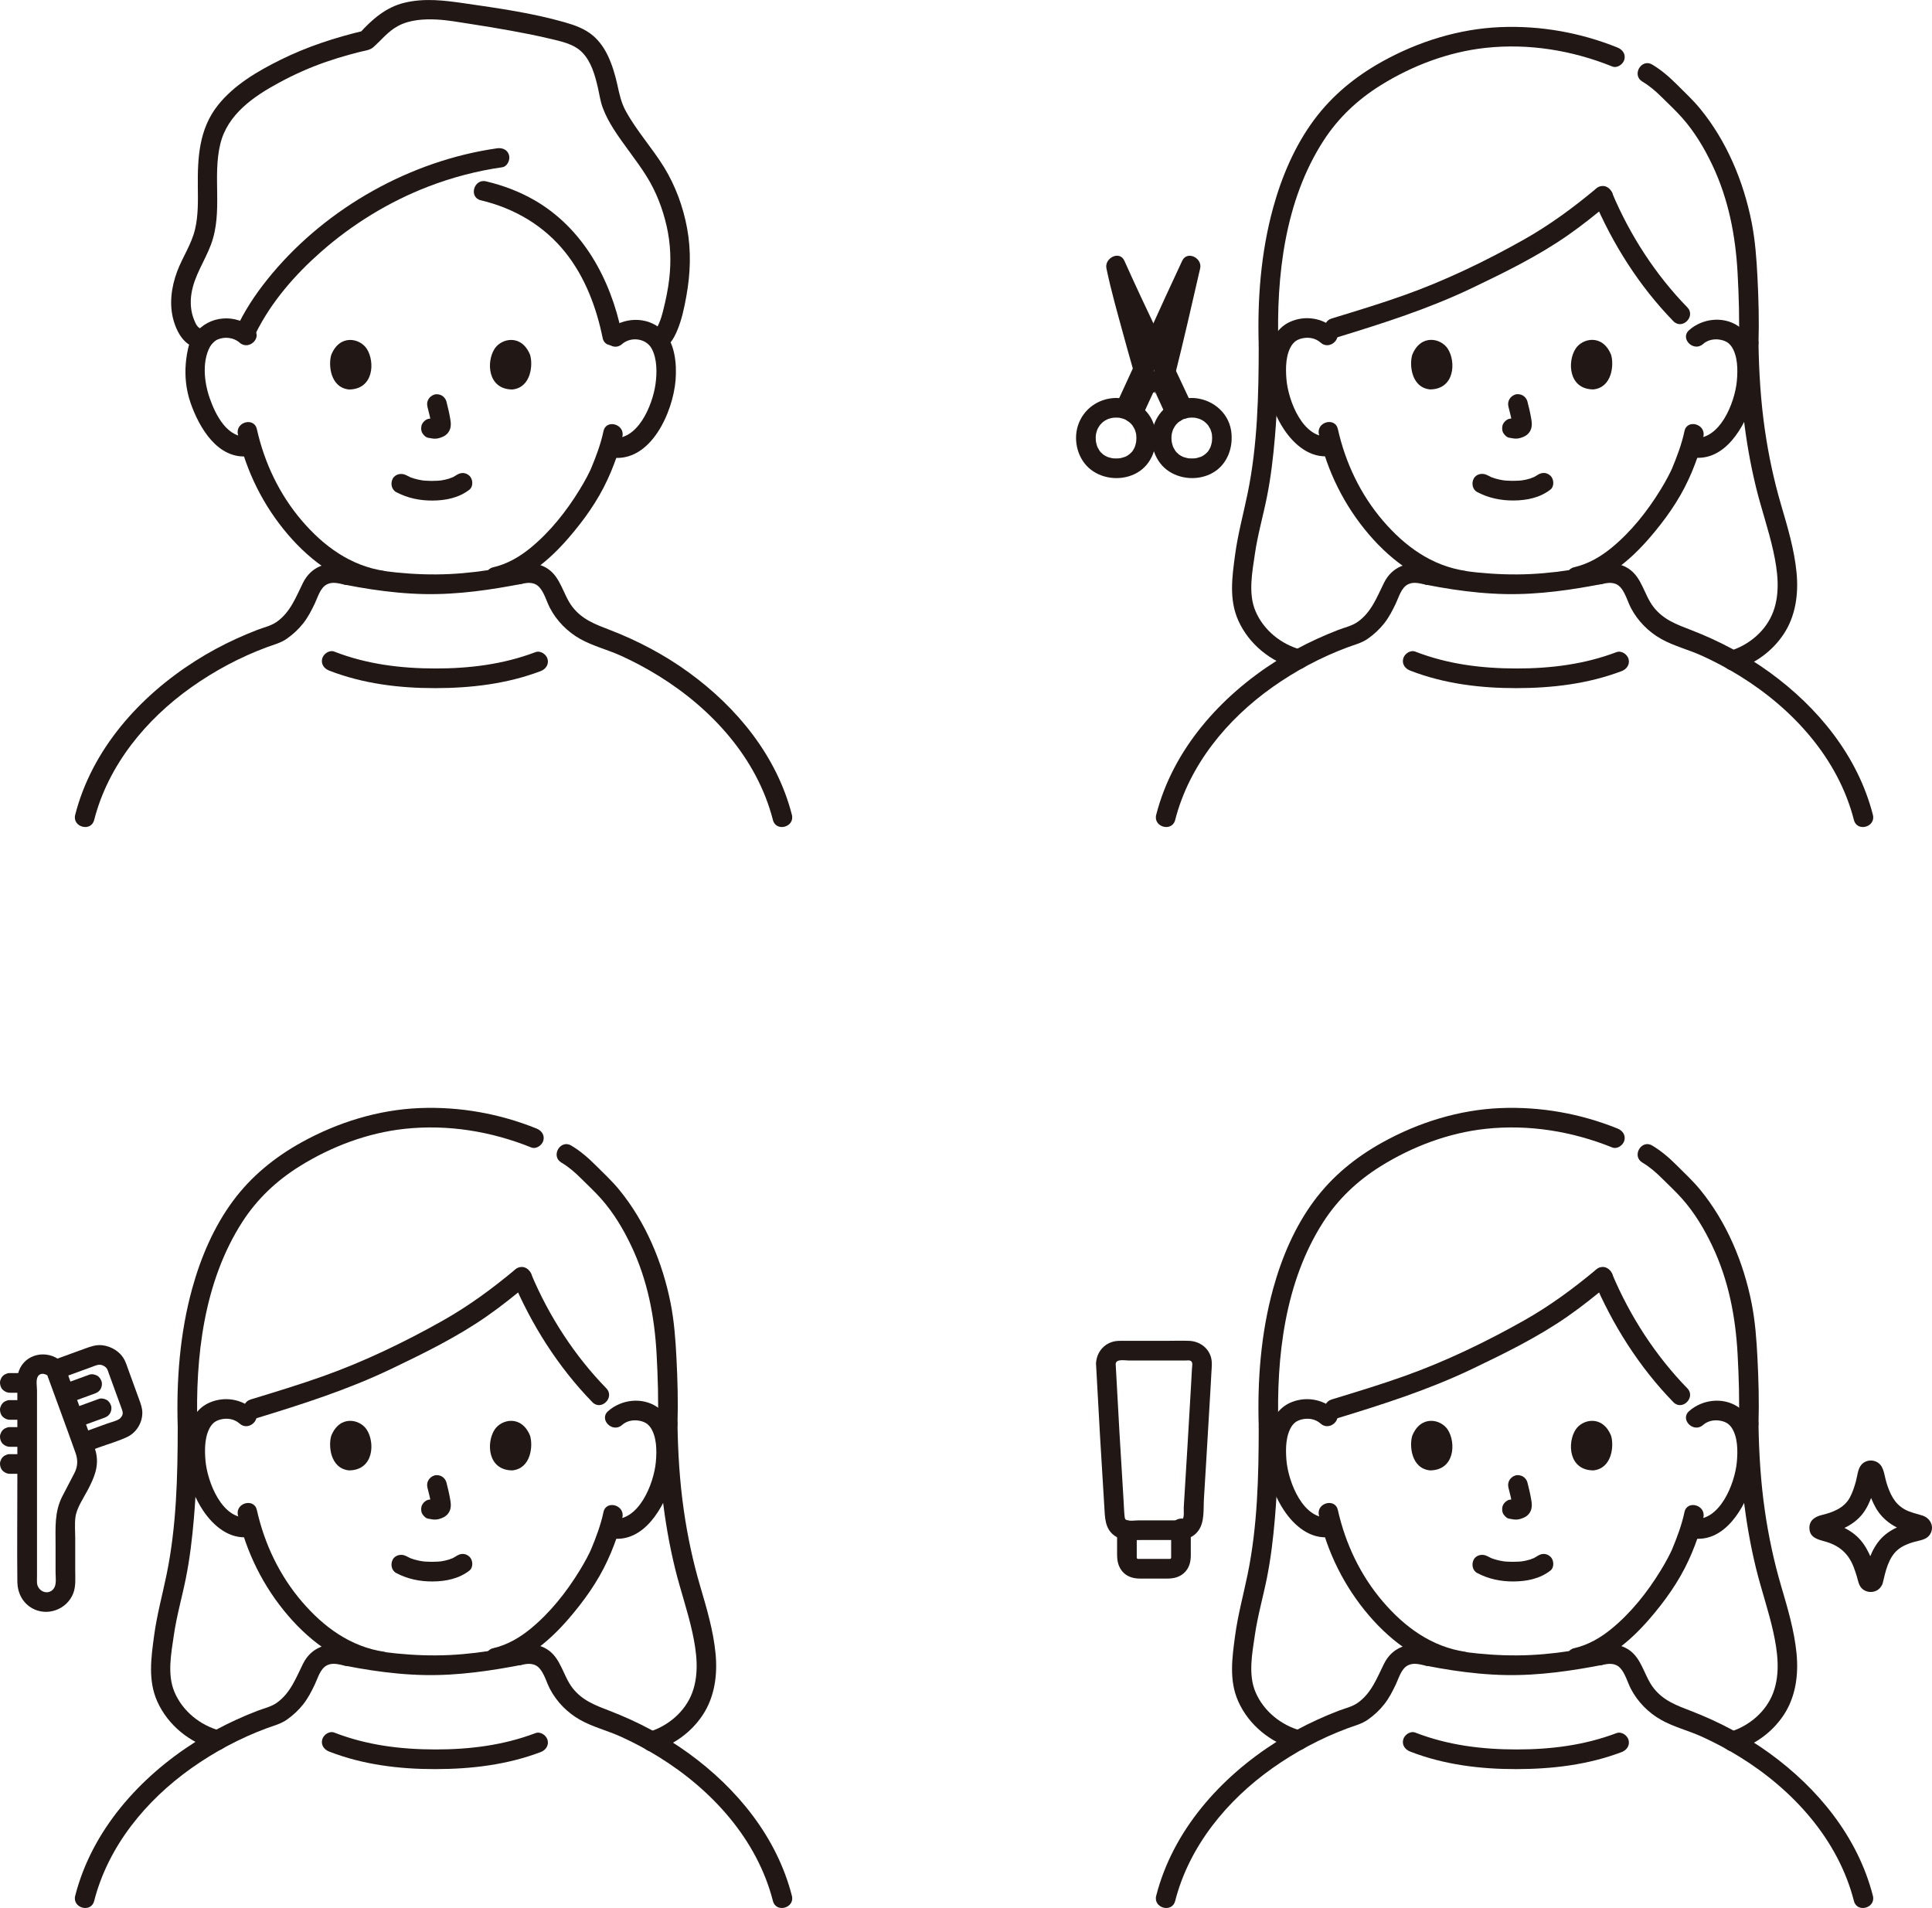 <?xml version="1.0" encoding="UTF-8"?><svg id="b" xmlns="http://www.w3.org/2000/svg" width="393.192" height="388.317" viewBox="0 0 393.192 388.317"><defs><style>.e{fill:#211715;}</style></defs><g id="c"><g id="d"><path class="e" d="M122.817,87.756c-.562,2.659-1.523,5.176-2.56,7.676.012-.03.119-.247-.05.104-.07.146-.136.295-.207.441-.176.366-.361.728-.551,1.087-.469.888-.973,1.757-1.498,2.613-2.695,4.393-5.972,8.532-9.966,11.817-2.229,1.833-4.789,3.314-7.616,3.961-2.508.575-1.447,4.432,1.063,3.857,5.72-1.311,10.487-5.452,14.238-9.78,3.111-3.59,6.014-7.636,7.99-11.977.568-1.248.745-1.643,1.295-3.08.704-1.839,1.311-3.727,1.718-5.655.531-2.511-3.324-3.585-3.857-1.063h0Z"/><path class="e" d="M48.419,88.397c1.679,7.524,5.181,14.559,10.199,20.413,4.829,5.634,11.039,10.093,18.503,11.237,1.066.163,2.151-.27,2.46-1.397.26-.947-.323-2.296-1.397-2.46-6.868-1.053-12.295-5.025-16.738-10.208-4.573-5.334-7.644-11.809-9.17-18.648-.561-2.511-4.418-1.449-3.857,1.063h0Z"/><path class="e" d="M80.642,100.159c2.308,1.219,4.793,1.732,7.403,1.715,2.671-.017,5.351-.551,7.489-2.216.829-.646.729-2.159,0-2.828-.88-.807-1.944-.689-2.828,0,.611-.476.156-.125-.002-.024-.148.095-.3.182-.455.264-.08.042-.163.08-.244.121-.227.117-.181-.042.098-.034-.17-.005-.461.174-.628.228-.573.184-1.162.311-1.756.401.302-.046-.003-.002-.144.011-.172.017-.345.031-.518.043-.416.027-.832.037-1.249.035-.373-.002-.746-.015-1.118-.04-.171-.012-.342-.025-.512-.042-.038-.004-.657-.101-.224-.024-.554-.099-1.101-.203-1.641-.364-.23-.069-.454-.151-.681-.229-.504-.172.316.161-.139-.054-.281-.133-.559-.271-.834-.416-.925-.488-2.217-.265-2.736.718-.488.924-.27,2.215.718,2.736h0Z"/><path class="e" d="M86.988,82.77c.321,1.223.629,2.466.813,3.718l-.071-.532c.022.172.031.341.014.513l.071-.532c-.012.08-.03.155-.056.231l.202-.478c-.024.054-.049.1-.081.148l.313-.405c-.038.046-.075.082-.121.12l.405-.313c-.094.06-.193.109-.294.156l.478-.202c-.162.068-.323.117-.496.145l.532-.071c-.157.019-.309.017-.466,0l.532.071c-.176-.024-.348-.067-.524-.091-.266-.083-.532-.095-.798-.036-.266.012-.514.091-.744.237-.415.243-.811.718-.919,1.195-.117.512-.091,1.087.202,1.541.26.403.695.852,1.195.919.408.055.804.159,1.22.177.641.028,1.236-.169,1.808-.432.709-.325,1.263-.968,1.451-1.731.16-.647.092-1.206-.018-1.854-.202-1.198-.479-2.385-.787-3.56-.127-.483-.49-.944-.919-1.195s-1.061-.357-1.541-.202c-1.042.337-1.681,1.376-1.397,2.46h0Z"/><path class="e" d="M67.418,72.215c-.621,2.018-.216,6.66,3.607,7.055,5.053-.03,5.321-5.642,3.621-8.281-1.393-2.16-5.487-3.059-7.227,1.226Z"/><path class="e" d="M107.879,72.215c.621,2.018.216,6.66-3.606,7.055-5.053-.03-5.322-5.642-3.621-8.281,1.392-2.16,5.487-3.059,7.227,1.227Z"/><path class="e" d="M68.631,116.614c0,.143,0,.287-.01.43-.01.275.047.532.172.771.081.248.219.463.414.644.181.195.396.333.644.414.238.125.495.183.771.172l.532-.071c.339-.095.633-.266.883-.514l.313-.405c.181-.312.272-.648.273-1.009.01-.143.01-.287.01-.43.01-.275-.047-.532-.172-.771-.081-.248-.219-.463-.414-.644-.181-.195-.396-.333-.644-.414-.238-.125-.495-.183-.771-.172l-.532.071c-.339.095-.633.266-.883.514l-.313.405c-.181.312-.272.648-.273,1.009h0Z"/><path class="e" d="M107.501,116.934v-.32c.01-.275-.047-.532-.172-.771-.081-.248-.219-.463-.414-.644-.181-.195-.396-.333-.644-.414-.238-.125-.495-.183-.771-.172l-.532.071c-.339.095-.633.266-.883.514l-.313.405c-.181.312-.272.648-.273,1.009v.32c-.01.275.047.532.172.771.081.248.219.463.414.644.181.195.396.333.644.414.238.125.495.183.771.172l.532-.071c.339-.095.633-.266.883-.514l.313-.405c.181-.312.272-.648.273-1.009h0Z"/><path class="e" d="M66.977,136.475c6.903,2.683,14.268,3.584,21.634,3.574,7.298-.01,14.566-.869,21.429-3.466,1.01-.382,1.702-1.349,1.397-2.46-.266-.968-1.445-1.781-2.46-1.397-6.551,2.479-13.396,3.33-20.366,3.323-7.05-.007-13.962-.862-20.571-3.431-1.007-.391-2.195.431-2.46,1.397-.311,1.131.386,2.067,1.397,2.46h0Z"/><path class="e" d="M19.162,166.895c2.855-11.155,10.515-20.462,19.792-27.035,4.726-3.348,9.895-6.112,15.326-8.127,1.395-.517,2.839-.867,4.071-1.727,1.286-.897,2.419-1.947,3.385-3.182.976-1.247,1.652-2.583,2.334-4.007.61-1.274,1.093-3.172,2.442-3.876,1.19-.621,2.436-.193,3.669.051,1.806.357,3.62.681,5.441.953,3.553.531,7.129.889,10.722.961,6.899.136,13.616-.864,20.365-2.181,1.094-.213,2.216-.118,3.023.743,1.035,1.106,1.495,2.934,2.189,4.264,1.369,2.625,3.571,4.855,6.15,6.302,2.595,1.457,5.604,2.192,8.315,3.427,2.636,1.201,5.198,2.567,7.662,4.091,10.831,6.697,20.043,16.786,23.257,29.342.638,2.492,4.497,1.436,3.857-1.063-3.059-11.954-11.162-21.851-21.013-28.998-4.931-3.577-10.349-6.44-16.03-8.627-2.93-1.128-5.629-2.108-7.623-4.697-1.922-2.496-2.341-6.063-5.141-7.839-2.94-1.865-6.23-.654-9.362-.081-3.463.633-6.951,1.071-10.468,1.241-7.305.353-14.432-.551-21.583-1.959-3.47-.683-6.647.464-8.272,3.737-1.453,2.926-2.571,5.979-5.338,7.943-1.166.828-2.664,1.142-3.989,1.654-1.445.558-2.874,1.161-4.282,1.805-2.864,1.309-5.641,2.811-8.3,4.499-11.397,7.237-21.051,18.015-24.456,31.321-.639,2.495,3.218,3.559,3.857,1.063h0Z"/><path class="e" d="M41.394,66.974c-1.098,0-1.5-.92-1.886-1.859-.698-1.696-.828-3.579-.544-5.379.575-3.638,2.72-6.59,3.98-9.977,2.461-6.62.261-13.748,1.893-20.47,1.466-6.035,6.804-9.68,11.969-12.472,3.061-1.655,6.234-3.074,9.522-4.214,1.558-.54,3.135-1.024,4.724-1.463.747-.207,1.496-.403,2.248-.593.904-.228,1.981-.315,2.697-.958,1.724-1.547,2.975-3.204,5.018-4.308,2.342-1.265,5.275-1.44,7.884-1.305,2.237.115,4.383.519,6.62.86,2.858.436,5.711.908,8.554,1.427,2.547.465,5.092.958,7.61,1.561,2.34.56,5.034,1.047,6.782,2.817,1.859,1.882,2.614,4.627,3.198,7.13.326,1.399.506,2.832,1.014,4.181.565,1.499,1.315,2.908,2.172,4.259,2.105,3.319,4.656,6.334,6.739,9.668,1.955,3.13,3.285,6.595,4.097,10.188.798,3.53.933,7.117.514,10.71-.248,2.126-.688,4.235-1.207,6.31-.243.971-.508,1.945-.929,2.856-.147.319-.308.661-.509.95-.328.471.015.163-.249.278l1.009-.273c-.056.013-.113.019-.17.017-2.574,0-2.578,4,0,4,1.935,0,2.981-2.027,3.638-3.558.962-2.241,1.465-4.666,1.898-7.059.834-4.608,1.009-9.207.162-13.823-.798-4.354-2.369-8.657-4.689-12.433-2.416-3.932-5.58-7.388-7.798-11.444-.937-1.712-1.288-3.419-1.704-5.307-.444-2.015-1.022-3.994-1.896-5.868-.717-1.538-1.716-3.006-3.009-4.118-1.675-1.44-3.686-2.163-5.783-2.763-6.671-1.909-13.684-2.892-20.54-3.884-4.053-.586-8.029-1.076-12.081-.11-3.787.903-6.623,3.395-9.175,6.213l.883-.514c-5.835,1.394-11.522,3.233-16.909,5.899-4.69,2.321-9.532,5.14-12.822,9.307-3.799,4.811-4.118,10.604-4.057,16.502.03,2.908.108,5.875-.569,8.723-.724,3.046-2.532,5.628-3.626,8.535-1.203,3.195-1.691,6.799-.706,10.12.876,2.952,2.68,5.642,6.032,5.642,2.574,0,2.578-4,0-4h0Z"/><path class="e" d="M97.858,40.765c6.826,1.614,12.884,5.159,17.266,10.687,3.973,5.011,6.261,11.143,7.53,17.355.515,2.52,4.371,1.454,3.857-1.063-2.223-10.883-7.845-21.273-17.696-26.975-3.075-1.78-6.441-3.044-9.893-3.86-2.503-.592-3.571,3.264-1.063,3.857h0Z"/><path class="e" d="M52.074,67.77c3.166-6.352,7.918-11.81,13.214-16.481,6.4-5.646,13.867-10.229,21.833-13.303,4.863-1.876,9.918-3.204,15.078-3.943,1.07-.153,1.657-1.513,1.397-2.46-.316-1.15-1.387-1.551-2.46-1.397-17.511,2.507-34.429,11.975-45.792,25.544-2.587,3.09-4.923,6.409-6.723,10.021-1.145,2.297,2.304,4.325,3.454,2.019h0Z"/><path class="e" d="M50.671,88.834c-4.35.551-6.806-4.384-8.005-7.834-1.156-3.328-1.649-7.935.422-11.017l-1.727.991c1.497,0,1.696-1.35,2.936-1.882,1.456-.624,3.282-.409,4.469.646,1.919,1.705,4.758-1.114,2.828-2.828-3.535-3.141-9.106-2.776-11.951,1.055l1.727-.991c-2.745,0-3.384,5.022-3.557,6.991-.233,2.668.08,5.44.951,7.973,1.745,5.072,5.587,11.697,11.905,10.897,1.071-.136,2-.822,2-2,0-.975-.921-2.137-2-2h0Z"/><path class="e" d="M124.501,93.124c7.955,1.051,12.466-9.286,12.987-15.74.274-3.394-.121-7.747-2.752-10.225-3.035-2.857-7.937-2.646-10.979.05-1.93,1.711.907,4.531,2.828,2.828,1.786-1.583,4.899-1.208,6.047.922,1.133,2.101,1.092,4.994.763,7.288-.609,4.248-3.628,11.571-8.895,10.876-1.073-.142-2,1.021-2,2,0,1.198.924,1.858,2,2h0Z"/><path class="e" d="M264.803,132.236c-4.058-1.102-7.621-3.945-9.289-7.86-1.523-3.573-.666-7.913-.127-11.621.575-3.951,1.677-7.741,2.456-11.643.795-3.981,1.271-8.032,1.616-12.074.529-6.189.707-12.404.712-18.614.002-2.574-3.998-2.578-4,0-.009,9.976-.241,20.196-2.262,30.002-.862,4.185-1.98,8.25-2.551,12.502-.604,4.496-1.26,9.06.64,13.329,2.163,4.861,6.647,8.451,11.742,9.835,2.487.676,3.549-3.182,1.063-3.857h0Z"/><path class="e" d="M353.881,69.784c.152,9.883,1.146,19.785,3.497,29.399,1.069,4.372,2.566,8.63,3.529,13.029.87,3.976,1.433,8.345-.016,12.257-1.44,3.888-4.889,6.787-8.792,7.997-2.451.76-1.405,4.623,1.063,3.857,3.992-1.238,7.476-3.733,9.807-7.217,2.481-3.707,3.083-8.226,2.657-12.589-.462-4.726-1.825-9.257-3.155-13.793-1.467-5.005-2.552-10.118-3.297-15.279-.844-5.845-1.204-11.757-1.294-17.659-.039-2.572-4.04-2.579-4,0h0Z"/><path class="e" d="M342.817,87.741c-.562,2.659-1.523,5.176-2.56,7.676.012-.03.119-.247-.05.104-.07.146-.136.295-.207.441-.176.366-.361.728-.551,1.087-.469.888-.973,1.757-1.498,2.613-2.695,4.393-5.972,8.532-9.966,11.817-2.229,1.833-4.789,3.314-7.616,3.961-2.508.575-1.447,4.432,1.063,3.857,5.72-1.311,10.487-5.452,14.238-9.78,3.111-3.59,6.014-7.636,7.99-11.977.568-1.248.745-1.643,1.295-3.08.704-1.839,1.311-3.727,1.718-5.655.531-2.511-3.324-3.585-3.857-1.063h0Z"/><path class="e" d="M268.419,88.382c1.679,7.524,5.181,14.559,10.199,20.413,4.829,5.634,11.039,10.093,18.503,11.237,1.066.163,2.151-.27,2.46-1.397.26-.947-.323-2.296-1.397-2.46-6.868-1.053-12.295-5.025-16.738-10.208-4.573-5.334-7.644-11.809-9.17-18.648-.561-2.511-4.418-1.449-3.857,1.063h0Z"/><path class="e" d="M271.593,66.9c-2.476-2.227-6.014-2.765-9.059-1.393-2.233,1.006-3.578,3.082-4.214,5.383-1.51,5.463-.11,11.846,3.003,16.517,2.082,3.124,5.347,5.914,9.35,5.41,1.072-.135,2-.823,2-2,0-.976-.921-2.136-2-2-5.46.687-8.505-7.263-8.864-11.646-.188-2.299-.182-5.192,1.241-7.146-.204.281.193-.21.206-.222.076-.071.269-.267.323-.308.416-.32.902-.512,1.409-.629,1.331-.307,2.747-.064,3.776.862,1.909,1.717,4.747-1.103,2.828-2.828h0Z"/><path class="e" d="M334.237,16.599c1.477.882,2.718,1.944,3.934,3.155,1.402,1.397,2.867,2.747,4.181,4.229,2.529,2.852,4.514,6.183,6.141,9.619,3.293,6.951,4.717,14.346,5.135,21.973.259,4.73.402,9.474.257,14.211-.079,2.575,3.921,2.572,4,0,.136-4.45.015-8.907-.212-13.352-.192-3.756-.458-7.495-1.188-11.191-1.642-8.312-5.087-16.551-10.488-23.129-1.452-1.769-3.132-3.319-4.746-4.936-1.528-1.531-3.132-2.92-4.995-4.033-2.215-1.323-4.229,2.134-2.019,3.454h0Z"/><path class="e" d="M346.588,70.02c.99-.876,2.342-1.116,3.616-.855.564.115,1.117.32,1.574.681-.117-.093.378.372.318.314.054.052.404.513.201.226,1.399,1.973,1.384,4.857,1.177,7.158-.394,4.39-3.513,12.291-8.969,11.561-1.073-.143-2,1.022-2,2,0,1.2.924,1.856,2,2,6.575.879,10.584-6.291,12.242-11.584,1.468-4.685,1.545-12.155-3.059-15.201-3.061-2.025-7.25-1.499-9.928.872-1.931,1.71.906,4.53,2.828,2.828h0Z"/><path class="e" d="M300.642,100.144c2.308,1.219,4.793,1.732,7.403,1.715,2.671-.017,5.351-.551,7.489-2.216.829-.646.729-2.159,0-2.828-.88-.807-1.944-.689-2.828,0,.611-.476.156-.125-.002-.024-.148.095-.3.182-.455.264-.08.042-.163.08-.244.121-.227.117-.181-.042.098-.034-.17-.005-.461.174-.628.228-.573.184-1.162.311-1.756.401.302-.046-.003-.002-.144.011-.172.017-.345.031-.518.043-.416.027-.832.037-1.249.035-.373-.002-.746-.015-1.118-.04-.171-.012-.342-.025-.512-.042-.038-.004-.657-.101-.224-.024-.554-.099-1.101-.203-1.641-.364-.23-.069-.454-.151-.681-.229-.504-.172.316.161-.139-.054-.281-.133-.559-.271-.834-.416-.925-.488-2.217-.265-2.736.718-.488.924-.27,2.215.718,2.736h0Z"/><path class="e" d="M306.988,82.755c.321,1.223.629,2.466.813,3.718l-.071-.532c.022.172.031.341.014.513l.071-.532c-.012.08-.03.155-.056.231l.202-.478c-.024.054-.049.1-.081.148l.313-.405c-.038.046-.075.082-.121.12l.405-.313c-.094.06-.193.109-.294.156l.478-.202c-.162.068-.323.117-.496.145l.532-.071c-.157.019-.309.017-.466,0l.532.071c-.176-.024-.348-.067-.524-.091-.266-.083-.532-.095-.798-.036-.266.012-.514.091-.744.237-.415.243-.811.718-.919,1.195-.117.512-.091,1.087.202,1.541.26.403.695.852,1.195.919.408.055.804.159,1.22.177.641.028,1.236-.169,1.808-.432.709-.325,1.263-.968,1.451-1.731.16-.647.092-1.206-.018-1.854-.202-1.198-.479-2.385-.787-3.56-.127-.483-.49-.944-.919-1.195s-1.061-.357-1.541-.202c-1.042.337-1.681,1.376-1.397,2.46h0Z"/><path class="e" d="M287.418,72.2c-.621,2.018-.216,6.66,3.607,7.055,5.053-.03,5.321-5.642,3.621-8.281-1.393-2.16-5.487-3.059-7.227,1.226Z"/><path class="e" d="M327.879,72.2c.621,2.018.216,6.66-3.606,7.055-5.053-.03-5.322-5.642-3.621-8.281,1.392-2.16,5.487-3.059,7.227,1.227Z"/><path class="e" d="M288.631,116.594c0,.15,0,.3-.01.45-.01.275.047.532.172.771.081.248.219.463.414.644.181.195.396.333.644.414.238.125.495.183.771.172l.532-.071c.339-.095.633-.266.883-.514l.313-.405c.181-.312.272-.648.273-1.009.01-.15.01-.3.01-.45.01-.275-.047-.532-.172-.771-.081-.248-.219-.463-.414-.644-.181-.195-.396-.333-.644-.414-.238-.125-.495-.183-.771-.172l-.532.071c-.339.095-.633.266-.883.514l-.313.405c-.181.312-.272.648-.273,1.009h0Z"/><path class="e" d="M327.501,116.934v-.34c.01-.275-.047-.532-.172-.771-.081-.248-.219-.463-.414-.644-.181-.195-.396-.333-.644-.414-.238-.125-.495-.183-.771-.172l-.532.071c-.339.095-.633.266-.883.514l-.313.405c-.181.312-.272.648-.273,1.009v.34c-.01.275.047.532.172.771.081.248.219.463.414.644.181.195.396.333.644.414.238.125.495.183.771.172l.532-.071c.339-.095.633-.266.883-.514l.313-.405c.181-.312.272-.648.273-1.009h0Z"/><path class="e" d="M324.776,38.436c-4.633,3.861-9.434,7.39-14.697,10.353-7.742,4.358-15.859,8.271-24.226,11.261-4.897,1.75-9.876,3.251-14.847,4.771-2.455.751-1.408,4.613,1.063,3.857,9.399-2.875,18.703-5.841,27.588-10.095,6.659-3.188,13.34-6.46,19.412-10.691,2.957-2.06,5.768-4.322,8.535-6.629,1.979-1.65-.863-4.466-2.828-2.828h0Z"/><path class="e" d="M343.389,62.544c-6.464-6.635-11.679-14.692-15.27-23.225-.419-.995-1.322-1.71-2.46-1.397-.938.258-1.819,1.458-1.397,2.46,3.87,9.196,9.322,17.829,16.299,24.99,1.799,1.847,4.627-.983,2.828-2.828h0Z"/><path class="e" d="M286.977,136.475c6.903,2.683,14.268,3.584,21.634,3.574,7.298-.01,14.566-.869,21.429-3.466,1.01-.382,1.702-1.349,1.397-2.46-.266-.968-1.445-1.781-2.46-1.397-6.551,2.479-13.396,3.33-20.366,3.323-7.05-.007-13.962-.862-20.571-3.431-1.007-.391-2.195.431-2.46,1.397-.311,1.131.386,2.067,1.397,2.46h0Z"/><path class="e" d="M239.162,166.895c2.855-11.155,10.515-20.462,19.792-27.035,4.726-3.348,9.895-6.112,15.326-8.127,1.395-.517,2.839-.867,4.071-1.727,1.286-.897,2.419-1.947,3.385-3.182.976-1.247,1.652-2.583,2.334-4.007.61-1.274,1.093-3.172,2.442-3.876,1.19-.621,2.436-.193,3.669.051,1.806.357,3.62.681,5.441.953,3.553.531,7.129.889,10.722.961,6.899.136,13.616-.864,20.365-2.181,1.094-.213,2.216-.118,3.023.743,1.035,1.106,1.495,2.934,2.189,4.264,1.369,2.625,3.571,4.855,6.15,6.302,2.595,1.457,5.604,2.192,8.315,3.427,2.636,1.201,5.198,2.567,7.662,4.091,10.831,6.697,20.043,16.786,23.257,29.342.638,2.492,4.497,1.436,3.857-1.063-3.059-11.954-11.162-21.851-21.013-28.998-4.931-3.577-10.349-6.44-16.03-8.627-2.93-1.128-5.629-2.108-7.623-4.697-1.922-2.496-2.341-6.063-5.141-7.839-2.94-1.865-6.23-.654-9.362-.081-3.463.633-6.951,1.071-10.468,1.241-7.305.353-14.432-.551-21.583-1.959-3.47-.683-6.647.464-8.272,3.737-1.453,2.926-2.571,5.979-5.338,7.943-1.166.828-2.664,1.142-3.989,1.654-1.445.558-2.874,1.161-4.282,1.805-2.864,1.309-5.641,2.811-8.3,4.499-11.397,7.237-21.051,18.015-24.456,31.321-.639,2.495,3.218,3.559,3.857,1.063h0Z"/><path class="e" d="M232.338,85.017c1.014-2.198,2.019-4.401,3.038-6.597.232-.499.353-.992.202-1.541-.128-.464-.486-.967-.919-1.195-.883-.467-2.266-.296-2.736.718-1.019,2.196-2.024,4.398-3.038,6.597-.231.5-.353.991-.202,1.541.128.464.486.967.919,1.195.881.466,2.269.297,2.736-.718h0Z"/><path class="e" d="M227.139,80.992c-3.564.046-6.694,2.243-7.775,5.67-.989,3.134.025,6.9,2.647,8.925s6.501,2.289,9.399.632c3.004-1.717,4.234-5.251,3.731-8.556-.597-3.926-4.129-6.622-8.002-6.672-1.046-.013-2.048.93-2,2,.049,1.095.879,1.986,2,2,.178.002.356.016.534.021.551.014-.374-.104.153.018.272.063.542.119.808.206.104.034.205.072.307.11-.451-.166.032.024.108.063.281.146.547.314.802.502-.393-.289.202.204.297.302.108.111.207.23.311.345-.287-.321-.052-.076.014.028.154.242.29.488.433.736.047.082.145.35-.01-.05.076.196.147.393.205.595.074.256.128.516.171.779-.084-.509.002.321.003.444,0,.28-.021.557-.044.836.042-.507-.007.011-.025.105-.036.179-.079.357-.129.532-.035.123-.073.245-.116.365-.037.105-.258.527-.025.079-.114.218-.22.437-.352.645-.064.101-.146.196-.204.3-.136.243.318-.332-.002-.01-.205.206-.402.406-.618.6.384-.346-.166.103-.307.186-.127.075-.261.138-.39.209-.405.226.274-.055-.004.007-.273.06-.538.184-.813.248-.104.024-.209.041-.312.065-.228.037-.212.037.048,0-.111.012-.221.022-.333.029-.283.019-.568.022-.851.009-.165-.008-.329-.022-.494-.04.075.008.416.081.053-.001-.281-.064-.559-.125-.833-.216-.121-.04-.241-.085-.359-.132.478.19-.035-.034-.134-.088-.239-.131-.464-.28-.685-.44.417.302-.159-.169-.256-.269-.081-.083-.156-.202-.247-.273-.213-.166.241.379-.004-.004-.163-.255-.309-.511-.457-.774-.244-.433.115.393-.04-.086-.032-.099-.07-.196-.101-.295-.097-.308-.163-.62-.221-.937.014.076.034.421.009.036-.011-.171-.025-.341-.029-.512-.003-.14-.002-.28.003-.42.004-.114.082-.705-.003-.193.052-.314.12-.623.216-.927.047-.15.101-.297.159-.443-.125.317-.031.085.06-.088.145-.275.312-.536.495-.787-.291.397.024-.008.082-.072.105-.114.215-.224.329-.33.061-.057.467-.378.074-.087.126-.094.256-.183.389-.267.134-.085.272-.164.413-.237.159-.083.43-.185.109-.065.311-.116.626-.215.951-.285.078-.017.626-.079.146-.036.237-.021.472-.034.71-.037,1.046-.014,2.049-.91,2-2-.048-1.072-.879-2.014-2-2Z"/><path class="e" d="M242.553,80.992c-3.564.046-6.694,2.243-7.775,5.67-.989,3.134.025,6.9,2.647,8.925s6.501,2.289,9.399.632c3.004-1.717,4.234-5.251,3.731-8.556-.597-3.926-4.129-6.622-8.002-6.672-1.046-.013-2.048.93-2,2,.049,1.095.879,1.986,2,2,.178.002.356.016.534.021.551.014-.374-.104.153.018.272.063.542.119.808.206.104.034.205.072.307.11-.451-.166.032.024.108.063.281.146.547.314.802.502-.393-.289.202.204.297.302.108.111.207.23.311.345-.287-.321-.052-.076.014.028.154.242.29.488.433.736.047.082.145.35-.01-.05.076.196.147.393.205.595.074.256.128.516.171.779-.084-.509.002.321.003.444,0,.28-.021.557-.044.836.042-.507-.007.011-.025.105-.036.179-.079.357-.129.532-.035.123-.073.245-.116.365-.037.105-.258.527-.025.079-.114.218-.22.437-.352.645-.064.101-.146.196-.204.3-.136.243.318-.332-.002-.01-.205.206-.402.406-.618.6.384-.346-.166.103-.307.186-.127.075-.261.138-.39.209-.405.226.274-.055-.004.007-.273.06-.538.184-.813.248-.104.024-.209.041-.312.065-.228.037-.212.037.048,0-.111.012-.221.022-.333.029-.283.019-.568.022-.851.009-.165-.008-.329-.022-.494-.04.075.008.416.081.053-.001-.281-.064-.559-.125-.833-.216-.121-.04-.241-.085-.359-.132.478.19-.035-.034-.134-.088-.239-.131-.464-.28-.685-.44.417.302-.159-.169-.256-.269-.081-.083-.156-.202-.247-.273-.213-.166.241.379-.004-.004-.163-.255-.309-.511-.457-.774-.244-.433.115.393-.04-.086-.032-.099-.07-.196-.101-.295-.097-.308-.163-.62-.221-.937.014.076.034.421.009.036-.011-.171-.025-.341-.029-.512-.003-.14-.002-.28.003-.42.004-.114.082-.705-.003-.193.052-.314.12-.623.216-.927.047-.15.101-.297.159-.443-.125.317-.031.085.06-.088.145-.275.312-.536.495-.787-.291.397.024-.008.082-.072.105-.114.215-.224.329-.33.061-.057.467-.378.074-.087.126-.094.256-.183.389-.267.134-.085.272-.164.413-.237.159-.083.43-.185.109-.065.311-.116.626-.215.951-.285.078-.017.626-.079.146-.036.237-.021.472-.034.71-.037,1.046-.014,2.049-.91,2-2-.048-1.072-.879-2.014-2-2Z"/><path class="e" d="M242.504,82.231c-4.509-9.74-9.297-19.358-13.674-29.159-.969-2.171-4.091-.555-3.655,1.541.939,4.525,2.216,8.992,3.434,13.448.608,2.224,1.224,4.446,1.862,6.663.304,1.058.506,2.388,1.078,3.353.426.718,1.224.945,1.956,1.234.566.224,1.184.597,1.771.744.658.165-.823.073-.202-.335-.014.009.303.661.329.716.236.514.472,1.028.708,1.542.456.993.911,1.985,1.367,2.978.451.982,1.869,1.225,2.736.718,1.008-.589,1.17-1.751.718-2.736-.767-1.67-1.433-3.454-2.323-5.061-.687-1.239-2.112-1.663-3.357-2.156-.237-.094-.691-.375-.929-.364-.319.015.563.535.674.687.013.017.168.462.172.403.008-.124-.116-.349-.154-.469-.195-.615-.372-1.236-.551-1.855-1.33-4.592-2.585-9.207-3.788-13.834-.582-2.236-1.17-4.475-1.64-6.738l-3.655,1.541c4.377,9.801,9.165,19.419,13.674,29.159.454.98,1.868,1.226,2.736.718,1.006-.588,1.173-1.752.718-2.736h0Z"/><path class="e" d="M230.703,84.177c4.5-9.672,8.81-19.431,13.347-29.086l-3.655-1.541c-1.691,7.36-3.364,14.73-5.207,22.054-.629,2.497,3.228,3.562,3.857,1.063,1.844-7.324,3.517-14.694,5.207-22.054.482-2.098-2.647-3.687-3.655-1.541-4.537,9.655-8.847,19.414-13.347,29.086-.455.979-.276,2.156.718,2.736.865.506,2.279.266,2.736-.718h0Z"/><path class="e" d="M329.182,9.674c-7.553-3.041-15.651-4.487-23.8-4.157-8.406.341-16.678,2.909-24.017,6.976-5.462,3.027-10.231,6.899-13.952,11.929-3.915,5.291-6.555,11.505-8.298,17.824-2.52,9.137-3.238,18.729-2.942,28.174.08,2.568,4.081,2.579,4,0-.445-14.194,1.287-29.534,9.146-41.736,3.013-4.679,6.966-8.402,11.68-11.337,6.425-4,13.811-6.795,21.359-7.607,8.781-.944,17.602.505,25.761,3.79,1.002.404,2.197-.44,2.46-1.397.314-1.142-.391-2.055-1.397-2.46h0Z"/><path class="e" d="M264.803,352.236c-4.058-1.102-7.621-3.945-9.289-7.86-1.523-3.573-.666-7.913-.127-11.621.575-3.951,1.677-7.741,2.456-11.643.795-3.981,1.271-8.032,1.616-12.074.529-6.189.707-12.404.712-18.614.002-2.574-3.998-2.578-4,0-.009,9.976-.241,20.196-2.262,30.002-.862,4.185-1.98,8.25-2.551,12.502-.604,4.496-1.26,9.06.64,13.329,2.163,4.861,6.647,8.451,11.742,9.835,2.487.676,3.549-3.182,1.063-3.857h0Z"/><path class="e" d="M353.881,289.784c.152,9.883,1.146,19.785,3.497,29.399,1.069,4.372,2.566,8.63,3.529,13.029.87,3.976,1.433,8.345-.016,12.257-1.44,3.888-4.889,6.787-8.792,7.997-2.451.76-1.405,4.623,1.063,3.857,3.992-1.238,7.476-3.733,9.807-7.217,2.481-3.707,3.083-8.226,2.657-12.589-.462-4.726-1.825-9.257-3.155-13.793-1.467-5.005-2.552-10.118-3.297-15.279-.844-5.845-1.204-11.757-1.294-17.659-.039-2.572-4.04-2.579-4,0h0Z"/><path class="e" d="M342.817,307.741c-.562,2.659-1.523,5.176-2.56,7.676.012-.03.119-.247-.05.104-.07.146-.136.295-.207.441-.176.366-.361.728-.551,1.087-.469.888-.973,1.757-1.498,2.613-2.695,4.393-5.972,8.532-9.966,11.817-2.229,1.833-4.789,3.314-7.616,3.961-2.508.575-1.447,4.432,1.063,3.857,5.72-1.311,10.487-5.452,14.238-9.78,3.111-3.59,6.014-7.636,7.99-11.977.568-1.248.745-1.643,1.295-3.08.704-1.839,1.311-3.727,1.718-5.655.531-2.511-3.324-3.585-3.857-1.063h0Z"/><path class="e" d="M268.419,308.382c1.679,7.524,5.181,14.559,10.199,20.413,4.829,5.634,11.039,10.093,18.503,11.237,1.066.163,2.151-.27,2.46-1.397.26-.947-.323-2.296-1.397-2.46-6.868-1.053-12.295-5.025-16.738-10.208-4.573-5.334-7.644-11.809-9.17-18.648-.561-2.511-4.418-1.449-3.857,1.063h0Z"/><path class="e" d="M271.593,286.9c-2.476-2.227-6.014-2.765-9.059-1.393-2.233,1.006-3.578,3.082-4.214,5.383-1.51,5.463-.11,11.846,3.003,16.517,2.082,3.124,5.347,5.914,9.35,5.41,1.072-.135,2-.823,2-2,0-.976-.921-2.136-2-2-5.46.687-8.505-7.263-8.864-11.646-.188-2.299-.182-5.192,1.241-7.146-.204.281.193-.21.206-.222.076-.071.269-.267.323-.308.416-.32.902-.512,1.409-.629,1.331-.307,2.747-.064,3.776.862,1.909,1.717,4.747-1.103,2.828-2.828h0Z"/><path class="e" d="M334.237,236.599c1.477.882,2.718,1.944,3.934,3.155,1.402,1.397,2.867,2.747,4.181,4.229,2.529,2.852,4.514,6.183,6.141,9.619,3.293,6.951,4.717,14.346,5.135,21.973.259,4.73.402,9.474.257,14.211-.079,2.575,3.921,2.572,4,0,.136-4.45.015-8.907-.212-13.352-.192-3.756-.458-7.495-1.188-11.191-1.642-8.312-5.087-16.551-10.488-23.129-1.452-1.769-3.132-3.319-4.746-4.936-1.528-1.531-3.132-2.92-4.995-4.033-2.215-1.323-4.229,2.134-2.019,3.454h0Z"/><path class="e" d="M346.588,290.02c.99-.876,2.342-1.116,3.616-.855.564.115,1.117.32,1.574.681-.117-.093.378.372.318.314.054.052.404.513.201.226,1.399,1.973,1.384,4.857,1.177,7.158-.394,4.39-3.513,12.291-8.969,11.561-1.073-.143-2,1.022-2,2,0,1.2.924,1.856,2,2,6.575.879,10.584-6.291,12.242-11.584,1.468-4.685,1.545-12.155-3.059-15.201-3.061-2.025-7.25-1.499-9.928.872-1.931,1.71.906,4.53,2.828,2.828h0Z"/><path class="e" d="M300.642,320.144c2.308,1.219,4.793,1.732,7.403,1.715,2.671-.017,5.351-.551,7.489-2.216.829-.646.729-2.159,0-2.828-.88-.807-1.944-.689-2.828,0,.611-.476.156-.125-.002-.024-.148.095-.3.182-.455.264-.08.042-.163.08-.244.121-.227.117-.181-.042.098-.034-.17-.005-.461.174-.628.228-.573.184-1.162.311-1.756.401.302-.046-.003-.002-.144.011-.172.017-.345.031-.518.043-.416.027-.832.037-1.249.035-.373-.002-.746-.015-1.118-.04-.171-.012-.342-.025-.512-.042-.038-.004-.657-.101-.224-.024-.554-.099-1.101-.203-1.641-.364-.23-.069-.454-.151-.681-.229-.504-.172.316.161-.139-.054-.281-.133-.559-.271-.834-.416-.925-.488-2.217-.265-2.736.718-.488.924-.27,2.215.718,2.736h0Z"/><path class="e" d="M306.988,302.755c.321,1.223.629,2.466.813,3.718l-.071-.532c.022.172.031.341.014.513l.071-.532c-.012.08-.03.155-.056.231l.202-.478c-.024.054-.049.1-.081.148l.313-.405c-.038.046-.075.082-.121.12l.405-.313c-.094.06-.193.109-.294.156l.478-.202c-.162.068-.323.117-.496.145l.532-.071c-.157.019-.309.017-.466,0l.532.071c-.176-.024-.348-.067-.524-.091-.266-.083-.532-.095-.798-.036-.266.012-.514.091-.744.237-.415.243-.811.718-.919,1.195-.117.512-.091,1.087.202,1.541.26.403.695.852,1.195.919.408.055.804.159,1.22.177.641.028,1.236-.169,1.808-.432.709-.325,1.263-.968,1.451-1.731.16-.647.092-1.206-.018-1.854-.202-1.198-.479-2.385-.787-3.56-.127-.483-.49-.944-.919-1.195s-1.061-.357-1.541-.202c-1.042.337-1.681,1.376-1.397,2.46h0Z"/><path class="e" d="M287.418,292.2c-.621,2.018-.216,6.66,3.607,7.055,5.053-.03,5.321-5.642,3.621-8.281-1.393-2.16-5.487-3.059-7.227,1.226Z"/><path class="e" d="M327.879,292.2c.621,2.018.216,6.66-3.606,7.055-5.053-.03-5.322-5.642-3.621-8.281,1.392-2.16,5.487-3.059,7.227,1.227Z"/><path class="e" d="M288.631,336.594c0,.15,0,.3-.01.45-.01.275.047.532.172.771.081.248.219.463.414.644.181.195.396.333.644.414.238.125.495.183.771.172l.532-.071c.339-.095.633-.266.883-.514l.313-.405c.181-.312.272-.648.273-1.009.01-.15.01-.3.01-.45.01-.275-.047-.532-.172-.771-.081-.248-.219-.463-.414-.644-.181-.195-.396-.333-.644-.414-.238-.125-.495-.183-.771-.172l-.532.071c-.339.095-.633.266-.883.514l-.313.405c-.181.312-.272.648-.273,1.009h0Z"/><path class="e" d="M327.501,336.934v-.34c.01-.275-.047-.532-.172-.771-.081-.248-.219-.463-.414-.644-.181-.195-.396-.333-.644-.414-.238-.125-.495-.183-.771-.172l-.532.071c-.339.095-.633.266-.883.514l-.313.405c-.181.312-.272.648-.273,1.009v.34c-.01.275.047.532.172.771.081.248.219.463.414.644.181.195.396.333.644.414.238.125.495.183.771.172l.532-.071c.339-.095.633-.266.883-.514l.313-.405c.181-.312.272-.648.273-1.009h0Z"/><path class="e" d="M324.776,258.436c-4.633,3.861-9.434,7.39-14.697,10.353-7.742,4.358-15.859,8.271-24.226,11.261-4.897,1.75-9.876,3.251-14.847,4.771-2.455.751-1.408,4.613,1.063,3.857,9.399-2.875,18.703-5.841,27.588-10.095,6.659-3.188,13.34-6.46,19.412-10.691,2.957-2.06,5.768-4.322,8.535-6.629,1.979-1.65-.863-4.466-2.828-2.828h0Z"/><path class="e" d="M343.389,282.544c-6.464-6.635-11.679-14.692-15.27-23.225-.419-.995-1.322-1.71-2.46-1.397-.938.258-1.819,1.458-1.397,2.46,3.87,9.196,9.322,17.829,16.299,24.99,1.799,1.847,4.627-.983,2.828-2.828h0Z"/><path class="e" d="M286.977,356.475c6.903,2.683,14.268,3.584,21.634,3.574,7.298-.01,14.566-.869,21.429-3.466,1.01-.382,1.702-1.349,1.397-2.46-.266-.968-1.445-1.781-2.46-1.397-6.551,2.479-13.396,3.33-20.366,3.323-7.05-.007-13.962-.862-20.571-3.431-1.007-.391-2.195.431-2.46,1.397-.311,1.131.386,2.067,1.397,2.46h0Z"/><path class="e" d="M239.162,386.895c2.855-11.155,10.515-20.462,19.792-27.035,4.726-3.348,9.895-6.112,15.326-8.127,1.395-.517,2.839-.867,4.071-1.727,1.286-.897,2.419-1.947,3.385-3.182.976-1.247,1.652-2.583,2.334-4.007.61-1.274,1.093-3.172,2.442-3.876,1.19-.621,2.436-.193,3.669.051,1.806.357,3.62.681,5.441.953,3.553.531,7.129.889,10.722.961,6.899.136,13.616-.864,20.365-2.181,1.094-.213,2.216-.118,3.023.743,1.035,1.106,1.495,2.934,2.189,4.264,1.369,2.625,3.571,4.855,6.15,6.302,2.595,1.457,5.604,2.192,8.315,3.427,2.636,1.201,5.198,2.567,7.662,4.091,10.831,6.697,20.043,16.786,23.257,29.342.638,2.492,4.497,1.436,3.857-1.063-3.059-11.954-11.162-21.851-21.013-28.998-4.931-3.577-10.349-6.44-16.03-8.627-2.93-1.128-5.629-2.108-7.623-4.697-1.922-2.496-2.341-6.063-5.141-7.839-2.94-1.865-6.23-.654-9.362-.081-3.463.633-6.951,1.071-10.468,1.241-7.305.353-14.432-.551-21.583-1.959-3.47-.683-6.647.464-8.272,3.737-1.453,2.926-2.571,5.979-5.338,7.943-1.166.828-2.664,1.142-3.989,1.654-1.445.558-2.874,1.161-4.282,1.805-2.864,1.309-5.641,2.811-8.3,4.499-11.397,7.237-21.051,18.015-24.456,31.321-.639,2.495,3.218,3.559,3.857,1.063h0Z"/><path class="e" d="M329.182,229.674c-7.553-3.041-15.651-4.487-23.8-4.157-8.406.341-16.678,2.909-24.017,6.976-5.462,3.027-10.231,6.899-13.952,11.929-3.915,5.291-6.555,11.505-8.298,17.824-2.52,9.137-3.238,18.729-2.942,28.174.08,2.568,4.081,2.579,4,0-.445-14.194,1.287-29.534,9.146-41.736,3.013-4.679,6.966-8.402,11.68-11.337,6.425-4,13.811-6.795,21.359-7.607,8.781-.944,17.602.505,25.761,3.79,1.002.404,2.197-.44,2.46-1.397.314-1.142-.391-2.055-1.397-2.46h0Z"/><path class="e" d="M227.346,311.456c0,1.636,0,3.272,0,4.908,0,1.3.224,2.479,1.111,3.502.904,1.043,2.216,1.407,3.545,1.407h5.538c1.279,0,2.475-.256,3.451-1.157,1.02-.942,1.355-2.221,1.355-3.559,0-1.833,0-3.666,0-5.498,0-1.046-.92-2.048-2-2s-2,.879-2,2c0,1.499,0,2.997,0,4.496v1.09c0,.091.001.182,0,.273,0,.023-.001.046,0,.068.014.318.058-.041.029-.08.013.018-.043.188-.053.21-.094.198.078-.128.075-.146.007.032-.147.246-.137.246-.033,0,.288-.276.101-.127-.049.039-.103.104-.145.151-.21.238.074-.079.074-.055,0,.019-.165.095-.183.105-.244.131.335-.161.083-.042-.022.01-.192.066-.21.053.019.015.41-.013.091-.029-.007,0-.015,0-.022,0-.077-.003-.155,0-.232,0h-5.145c-.293,0-.587.001-.88,0-.053,0-.107-.002-.16,0-.016,0-.156-.012-.159-.005l.24.034-.141-.032-.137-.041.214.095c-.032.007-.246-.147-.246-.137,0-.033.276.288.127.101-.039-.049-.104-.103-.151-.145-.238-.21.079.074.055.074-.019,0-.095-.165-.105-.183-.109-.204.07.154.063.152-.018-.006-.055-.187-.057-.208-.024-.244-.007.408.013.02.008-.153,0-.309,0-.463,0-1.693,0-3.385,0-5.078,0-1.046-.92-2.048-2-2s-2,.879-2,2h0Z"/><path class="e" d="M223.062,277.63c.51,9.668,1.069,19.334,1.683,28.997.139,2.182.08,4.424,2.006,5.864,1.62,1.212,3.698.93,5.605.93,2.072,0,4.144,0,6.216,0s4.023-.093,5.34-1.933c1.269-1.774.981-4.39,1.108-6.473.148-2.429.297-4.858.445-7.287.3-4.924.598-9.848.875-14.773.067-1.191.133-2.382.197-3.573.058-1.081.217-2.211-.115-3.265-.615-1.952-2.408-3.148-4.407-3.23-1.574-.065-3.164,0-4.739,0h-8.096c-.558,0-1.122-.023-1.679.011-2.561.156-4.41,2.195-4.44,4.734-.03,2.575,3.97,2.576,4,0,.013-1.131,1.866-.745,2.625-.745h6.269c1.793,0,3.586,0,5.379,0,.259,0,.698-.074.944.053.564.292.333,1.05.306,1.564-.055,1.034-.112,2.068-.169,3.101-.466,8.397-.995,16.79-1.503,25.185-.037.612.143,1.885-.225,2.365-.297.388-.853.268-1.282.268-1.717,0-3.433,0-5.15,0-.816,0-1.632,0-2.448,0-.709,0-1.611.155-2.305,0-.533-.119-.573-.322-.634-.864-.112-.998-.129-2.016-.193-3.018-.587-9.3-1.124-18.604-1.615-27.909-.135-2.561-4.136-2.577-4,0Z"/><path class="e" d="M379.527,320.584l.07-.06.883-.514.492.007.883.514c.459.402.076-.156-.003-.428-.096-.334-.197-.668-.305-.998-.218-.671-.466-1.33-.738-1.981-.557-1.335-1.219-2.583-2.166-3.686-.935-1.089-2.172-1.96-3.465-2.57-.615-.29-1.252-.546-1.898-.761-.318-.106-.639-.201-.963-.288-.273-.073-1.023-.474-.588,0l.514.883v.481c-.17.294-.342.588-.513.883-.44.476.308.079.582.006.377-.1.751-.209,1.121-.333.696-.234,1.381-.512,2.043-.829,1.399-.67,2.684-1.635,3.63-2.868.877-1.144,1.453-2.469,1.933-3.822.235-.662.437-1.335.618-2.013.08-.299.155-.599.227-.9.046-.191.09-.381.133-.573.125-.367.074-.371-.153-.013l-.883.514-.485-.007-.883-.514c-.478-.427-.115.078-.021.436.091.35.187.699.288,1.046.183.627.383,1.249.609,1.862.487,1.32,1.05,2.644,1.892,3.78.929,1.254,2.162,2.258,3.548,2.973.659.34,1.352.626,2.05.876.319.114.643.216.969.31.268.077,1.192.534.758.058l-.514-.883-.004-.48.514-.883-.143.152.883-.514c-1.243.52-2.642.666-3.905,1.202-1.364.579-2.663,1.369-3.684,2.457-2.017,2.15-2.867,5.157-3.529,7.957-.592,2.503,3.264,3.572,3.857,1.063.553-2.34,1.15-5.178,3.118-6.774.9-.73,2-1.176,3.101-1.5,1.345-.397,2.86-.427,3.543-1.857.701-1.468-.172-3.042-1.645-3.531-1.247-.414-2.485-.618-3.653-1.269-2.136-1.19-3.018-3.2-3.721-5.445-.329-1.05-.438-2.382-1.015-3.321-.86-1.4-2.905-1.588-4.026-.394-.806.858-.867,2.328-1.169,3.416-.324,1.167-.693,2.336-1.283,3.399-1.159,2.087-3.452,2.954-5.663,3.486-1.378.332-2.584,1.089-2.526,2.708.069,1.896,1.68,2.261,3.17,2.677,2.838.792,4.712,2.363,5.802,5.118.259.654.478,1.325.68,1.998.244.815.365,1.748.975,2.389,1.169,1.229,3.396.967,4.11-.622.442-.985.284-2.15-.718-2.736-.855-.5-2.292-.273-2.736.718Z"/><path class="e" d="M44.803,352.236c-4.058-1.102-7.621-3.945-9.289-7.86-1.523-3.573-.666-7.913-.127-11.621.575-3.951,1.677-7.741,2.456-11.643.795-3.981,1.271-8.032,1.616-12.074.529-6.189.707-12.404.712-18.614.002-2.574-3.998-2.578-4,0-.009,9.976-.241,20.196-2.262,30.002-.862,4.185-1.98,8.25-2.551,12.502-.604,4.496-1.26,9.06.64,13.329,2.163,4.861,6.647,8.451,11.742,9.835,2.487.676,3.549-3.182,1.063-3.857h0Z"/><path class="e" d="M133.881,289.784c.152,9.883,1.146,19.785,3.497,29.399,1.069,4.372,2.566,8.63,3.529,13.029.87,3.976,1.433,8.345-.016,12.257-1.44,3.888-4.889,6.787-8.792,7.997-2.451.76-1.405,4.623,1.063,3.857,3.992-1.238,7.476-3.733,9.807-7.217,2.481-3.707,3.083-8.226,2.657-12.589-.462-4.726-1.825-9.257-3.155-13.793-1.467-5.005-2.552-10.118-3.297-15.279-.844-5.845-1.204-11.757-1.294-17.659-.039-2.572-4.04-2.579-4,0h0Z"/><path class="e" d="M122.817,307.741c-.562,2.659-1.523,5.176-2.56,7.676.012-.03.119-.247-.05.104-.07.146-.136.295-.207.441-.176.366-.361.728-.551,1.087-.469.888-.973,1.757-1.498,2.613-2.695,4.393-5.972,8.532-9.966,11.817-2.229,1.833-4.789,3.314-7.616,3.961-2.508.575-1.447,4.432,1.063,3.857,5.72-1.311,10.487-5.452,14.238-9.78,3.111-3.59,6.014-7.636,7.99-11.977.568-1.248.745-1.643,1.295-3.08.704-1.839,1.311-3.727,1.718-5.655.531-2.511-3.324-3.585-3.857-1.063h0Z"/><path class="e" d="M48.419,308.382c1.679,7.524,5.181,14.559,10.199,20.413,4.829,5.634,11.039,10.093,18.503,11.237,1.066.163,2.151-.27,2.46-1.397.26-.947-.323-2.296-1.397-2.46-6.868-1.053-12.295-5.025-16.738-10.208-4.573-5.334-7.644-11.809-9.17-18.648-.561-2.511-4.418-1.449-3.857,1.063h0Z"/><path class="e" d="M51.593,286.9c-2.476-2.227-6.014-2.765-9.059-1.393-2.233,1.006-3.578,3.082-4.214,5.383-1.51,5.463-.11,11.846,3.003,16.517,2.082,3.124,5.347,5.914,9.35,5.41,1.072-.135,2-.823,2-2,0-.976-.921-2.136-2-2-5.46.687-8.505-7.263-8.864-11.646-.188-2.299-.182-5.192,1.241-7.146-.204.281.193-.21.206-.222.076-.071.269-.267.323-.308.416-.32.902-.512,1.409-.629,1.331-.307,2.747-.064,3.776.862,1.909,1.717,4.747-1.103,2.828-2.828h0Z"/><path class="e" d="M114.237,236.599c1.477.882,2.718,1.944,3.934,3.155,1.402,1.397,2.867,2.747,4.181,4.229,2.529,2.852,4.514,6.183,6.141,9.619,3.293,6.951,4.717,14.346,5.135,21.973.259,4.73.402,9.474.257,14.211-.079,2.575,3.921,2.572,4,0,.136-4.45.015-8.907-.212-13.352-.192-3.756-.458-7.495-1.188-11.191-1.642-8.312-5.087-16.551-10.488-23.129-1.452-1.769-3.132-3.319-4.746-4.936-1.528-1.531-3.132-2.92-4.995-4.033-2.215-1.323-4.229,2.134-2.019,3.454h0Z"/><path class="e" d="M126.588,290.02c.99-.876,2.342-1.116,3.616-.855.564.115,1.117.32,1.574.681-.117-.093.378.372.318.314.054.052.404.513.201.226,1.399,1.973,1.384,4.857,1.177,7.158-.394,4.39-3.513,12.291-8.969,11.561-1.073-.143-2,1.022-2,2,0,1.2.924,1.856,2,2,6.575.879,10.584-6.291,12.242-11.584,1.468-4.685,1.545-12.155-3.059-15.201-3.061-2.025-7.25-1.499-9.928.872-1.931,1.71.906,4.53,2.828,2.828h0Z"/><path class="e" d="M80.642,320.144c2.308,1.219,4.793,1.732,7.403,1.715,2.671-.017,5.351-.551,7.489-2.216.829-.646.729-2.159,0-2.828-.88-.807-1.944-.689-2.828,0,.611-.476.156-.125-.002-.024-.148.095-.3.182-.455.264-.08.042-.163.08-.244.121-.227.117-.181-.042.098-.034-.17-.005-.461.174-.628.228-.573.184-1.162.311-1.756.401.302-.046-.003-.002-.144.011-.172.017-.345.031-.518.043-.416.027-.832.037-1.249.035-.373-.002-.746-.015-1.118-.04-.171-.012-.342-.025-.512-.042-.038-.004-.657-.101-.224-.024-.554-.099-1.101-.203-1.641-.364-.23-.069-.454-.151-.681-.229-.504-.172.316.161-.139-.054-.281-.133-.559-.271-.834-.416-.925-.488-2.217-.265-2.736.718-.488.924-.27,2.215.718,2.736h0Z"/><path class="e" d="M86.988,302.755c.321,1.223.629,2.466.813,3.718l-.071-.532c.022.172.031.341.014.513l.071-.532c-.012.08-.03.155-.056.231l.202-.478c-.024.054-.049.1-.081.148l.313-.405c-.038.046-.075.082-.121.12l.405-.313c-.094.06-.193.109-.294.156l.478-.202c-.162.068-.323.117-.496.145l.532-.071c-.157.019-.309.017-.466,0l.532.071c-.176-.024-.348-.067-.524-.091-.266-.083-.532-.095-.798-.036-.266.012-.514.091-.744.237-.415.243-.811.718-.919,1.195-.117.512-.091,1.087.202,1.541.26.403.695.852,1.195.919.408.055.804.159,1.22.177.641.028,1.236-.169,1.808-.432.709-.325,1.263-.968,1.451-1.731.16-.647.092-1.206-.018-1.854-.202-1.198-.479-2.385-.787-3.56-.127-.483-.49-.944-.919-1.195s-1.061-.357-1.541-.202c-1.042.337-1.681,1.376-1.397,2.46h0Z"/><path class="e" d="M67.418,292.2c-.621,2.018-.216,6.66,3.607,7.055,5.053-.03,5.321-5.642,3.621-8.281-1.393-2.16-5.487-3.059-7.227,1.226Z"/><path class="e" d="M107.879,292.2c.621,2.018.216,6.66-3.606,7.055-5.053-.03-5.322-5.642-3.621-8.281,1.392-2.16,5.487-3.059,7.227,1.227Z"/><path class="e" d="M68.631,336.594c0,.15,0,.3-.01.45-.01.275.047.532.172.771.081.248.219.463.414.644.181.195.396.333.644.414.238.125.495.183.771.172l.532-.071c.339-.095.633-.266.883-.514l.313-.405c.181-.312.272-.648.273-1.009.01-.15.01-.3.01-.45.01-.275-.047-.532-.172-.771-.081-.248-.219-.463-.414-.644-.181-.195-.396-.333-.644-.414-.238-.125-.495-.183-.771-.172l-.532.071c-.339.095-.633.266-.883.514l-.313.405c-.181.312-.272.648-.273,1.009h0Z"/><path class="e" d="M107.501,336.934v-.34c.01-.275-.047-.532-.172-.771-.081-.248-.219-.463-.414-.644-.181-.195-.396-.333-.644-.414-.238-.125-.495-.183-.771-.172l-.532.071c-.339.095-.633.266-.883.514l-.313.405c-.181.312-.272.648-.273,1.009v.34c-.01.275.047.532.172.771.081.248.219.463.414.644.181.195.396.333.644.414.238.125.495.183.771.172l.532-.071c.339-.095.633-.266.883-.514l.313-.405c.181-.312.272-.648.273-1.009h0Z"/><path class="e" d="M104.776,258.436c-4.633,3.861-9.434,7.39-14.697,10.353-7.742,4.358-15.859,8.271-24.226,11.261-4.897,1.75-9.876,3.251-14.847,4.771-2.455.751-1.408,4.613,1.063,3.857,9.399-2.875,18.703-5.841,27.588-10.095,6.659-3.188,13.34-6.46,19.412-10.691,2.957-2.06,5.768-4.322,8.535-6.629,1.979-1.65-.863-4.466-2.828-2.828h0Z"/><path class="e" d="M123.389,282.544c-6.464-6.635-11.679-14.692-15.27-23.225-.419-.995-1.322-1.71-2.46-1.397-.938.258-1.819,1.458-1.397,2.46,3.87,9.196,9.322,17.829,16.299,24.99,1.799,1.847,4.627-.983,2.828-2.828h0Z"/><path class="e" d="M66.977,356.475c6.903,2.683,14.268,3.584,21.634,3.574,7.298-.01,14.566-.869,21.429-3.466,1.01-.382,1.702-1.349,1.397-2.46-.266-.968-1.445-1.781-2.46-1.397-6.551,2.479-13.396,3.33-20.366,3.323-7.05-.007-13.962-.862-20.571-3.431-1.007-.391-2.195.431-2.46,1.397-.311,1.131.386,2.067,1.397,2.46h0Z"/><path class="e" d="M19.162,386.895c2.855-11.155,10.515-20.462,19.792-27.035,4.726-3.348,9.895-6.112,15.326-8.127,1.395-.517,2.839-.867,4.071-1.727,1.286-.897,2.419-1.947,3.385-3.182.976-1.247,1.652-2.583,2.334-4.007.61-1.274,1.093-3.172,2.442-3.876,1.19-.621,2.436-.193,3.669.051,1.806.357,3.62.681,5.441.953,3.553.531,7.129.889,10.722.961,6.899.136,13.616-.864,20.365-2.181,1.094-.213,2.216-.118,3.023.743,1.035,1.106,1.495,2.934,2.189,4.264,1.369,2.625,3.571,4.855,6.15,6.302,2.595,1.457,5.604,2.192,8.315,3.427,2.636,1.201,5.198,2.567,7.662,4.091,10.831,6.697,20.043,16.786,23.257,29.342.638,2.492,4.497,1.436,3.857-1.063-3.059-11.954-11.162-21.851-21.013-28.998-4.931-3.577-10.349-6.44-16.03-8.627-2.93-1.128-5.629-2.108-7.623-4.697-1.922-2.496-2.341-6.063-5.141-7.839-2.94-1.865-6.23-.654-9.362-.081-3.463.633-6.951,1.071-10.468,1.241-7.305.353-14.432-.551-21.583-1.959-3.47-.683-6.647.464-8.272,3.737-1.453,2.926-2.571,5.979-5.338,7.943-1.166.828-2.664,1.142-3.989,1.654-1.445.558-2.874,1.161-4.282,1.805-2.864,1.309-5.641,2.811-8.3,4.499-11.397,7.237-21.051,18.015-24.456,31.321-.639,2.495,3.218,3.559,3.857,1.063h0Z"/><path class="e" d="M109.182,229.674c-7.553-3.041-15.651-4.487-23.8-4.157-8.406.341-16.678,2.909-24.017,6.976-5.462,3.027-10.231,6.899-13.952,11.929-3.915,5.291-6.555,11.505-8.298,17.824-2.52,9.137-3.238,18.729-2.942,28.174.08,2.568,4.081,2.579,4,0-.445-14.194,1.287-29.534,9.146-41.736,3.013-4.679,6.966-8.402,11.68-11.337,6.425-4,13.811-6.795,21.359-7.607,8.781-.944,17.602.505,25.761,3.79,1.002.404,2.197-.44,2.46-1.397.314-1.142-.391-2.055-1.397-2.46h0Z"/><path class="e" d="M3.532,283.015c0,6.068,0,12.137,0,18.205,0,6.9-.076,13.804,0,20.703.025,2.214,1.033,4.272,3.008,5.386,3.085,1.74,7.082.253,8.36-3.018.57-1.459.409-3.125.409-4.664v-6.602c0-1.36-.127-2.796.032-4.152.23-1.966,1.638-3.938,2.532-5.654,1.262-2.423,2.306-4.735,1.672-7.566-.249-1.109-.744-2.196-1.131-3.259-1.449-3.98-2.897-7.96-4.346-11.94-.415-1.14-.731-2.657-1.68-3.46-2.816-2.385-7.269-1.537-8.561,2.051-.445,1.235-.294,2.682-.294,3.969,0,2.574,4,2.578,4,0,0-.768-.258-2.099.141-2.818.496-.894,1.534-.661,2.209-.111l-.514-.883c1.998,5.49,4.041,10.966,5.995,16.472.521,1.468.48,2.767-.233,4.157-.803,1.567-1.635,3.119-2.44,4.685-1.641,3.192-1.382,6.445-1.382,9.907v5.598c0,.971.249,2.448-.369,3.281-1.124,1.516-3.278.57-3.408-1.14-.035-.469,0-.954,0-1.423v-20.019c0-5.902,0-11.805,0-17.707,0-2.574-4-2.578-4,0Z"/><path class="e" d="M12.182,280.569c2.154-.784,4.308-1.568,6.462-2.352.755-.275,1.444-.659,2.239-.349-.308-.12.243.12.316.164.201.121.401.288.513.446.195.277.333.759.474,1.148l1.973,5.42c.211.581.432,1.159.634,1.743.12.346.233.67.16,1.048-.007.038-.231.617-.122.343.161-.408.01-.016-.04.051-.145.193-.279.396-.451.518-.659.467-1.794.709-2.627,1.012-.842.306-1.683.613-2.525.919-.816.297-1.631.594-2.447.89-1.015.369-1.7,1.359-1.397,2.46.269.979,1.44,1.768,2.46,1.397.816-.297,1.631-.594,2.447-.89,1.876-.683,3.875-1.239,5.674-2.102,1.84-.882,3.04-2.865,3.041-4.896,0-.965-.309-1.793-.629-2.672l-2.166-5.951c-.245-.673-.463-1.377-.774-2.024-.835-1.74-2.676-2.889-4.563-3.106-1.278-.147-2.383.257-3.563.686-1.086.395-2.173.791-3.259,1.186-.965.351-1.93.703-2.895,1.054-1.015.369-1.7,1.359-1.397,2.46.269.979,1.44,1.768,2.46,1.397h0Z"/><path class="e" d="M20.145,284.697c-1.795.653-3.589,1.306-5.384,1.96-.498.181-.92.449-1.195.919-.251.429-.357,1.061-.202,1.541.157.484.457.951.919,1.195.454.24,1.04.384,1.541.202,1.795-.653,3.589-1.306,5.384-1.96.498-.181.92-.449,1.195-.919.251-.429.357-1.061.202-1.541-.157-.484-.457-.951-.919-1.195-.454-.24-1.04-.384-1.541-.202h0Z"/><path class="e" d="M18.213,279.765c-1.785.65-3.569,1.299-5.354,1.949-.498.181-.92.449-1.195.919-.251.429-.357,1.061-.202,1.541.157.484.457.951.919,1.195.454.24,1.04.384,1.541.202,1.785-.65,3.569-1.299,5.354-1.949.498-.181.92-.449,1.195-.919.251-.429.357-1.061.202-1.541-.157-.484-.457-.951-.919-1.195-.454-.24-1.04-.384-1.541-.202h0Z"/><path class="e" d="M2.001,283.451h2.333c.275.01.532-.047.771-.172.248-.081.463-.219.644-.414.195-.181.333-.396.414-.644.125-.238.183-.495.172-.771-.023-.517-.193-1.054-.586-1.414s-.872-.586-1.414-.586h-2.333c-.275-.01-.532.047-.771.172-.248.081-.463.219-.644.414-.195.181-.333.396-.414.644-.125.238-.183.495-.172.771.023.517.193,1.054.586,1.414s.872.586,1.414.586h0Z"/><path class="e" d="M2.001,288.951h2.333c.275.01.532-.047.771-.172.248-.081.463-.219.644-.414.195-.181.333-.396.414-.644.125-.238.183-.495.172-.771-.023-.517-.193-1.054-.586-1.414s-.872-.586-1.414-.586h-2.333c-.275-.01-.532.047-.771.172-.248.081-.463.219-.644.414-.195.181-.333.396-.414.644-.125.238-.183.495-.172.771.023.517.193,1.054.586,1.414s.872.586,1.414.586h0Z"/><path class="e" d="M2.001,294.451h2.333c.275.01.532-.047.771-.172.248-.081.463-.219.644-.414.195-.181.333-.396.414-.644.125-.238.183-.495.172-.771-.023-.517-.193-1.054-.586-1.414s-.872-.586-1.414-.586h-2.333c-.275-.01-.532.047-.771.172-.248.081-.463.219-.644.414-.195.181-.333.396-.414.644-.125.238-.183.495-.172.771.023.517.193,1.054.586,1.414s.872.586,1.414.586h0Z"/><path class="e" d="M2.001,299.951h2.333c.275.01.532-.047.771-.172.248-.081.463-.219.644-.414.195-.181.333-.396.414-.644.125-.238.183-.495.172-.771-.023-.517-.193-1.054-.586-1.414s-.872-.586-1.414-.586h-2.333c-.275-.01-.532.047-.771.172-.248.081-.463.219-.644.414-.195.181-.333.396-.414.644-.125.238-.183.495-.172.771.023.517.193,1.054.586,1.414s.872.586,1.414.586h0Z"/></g></g></svg>